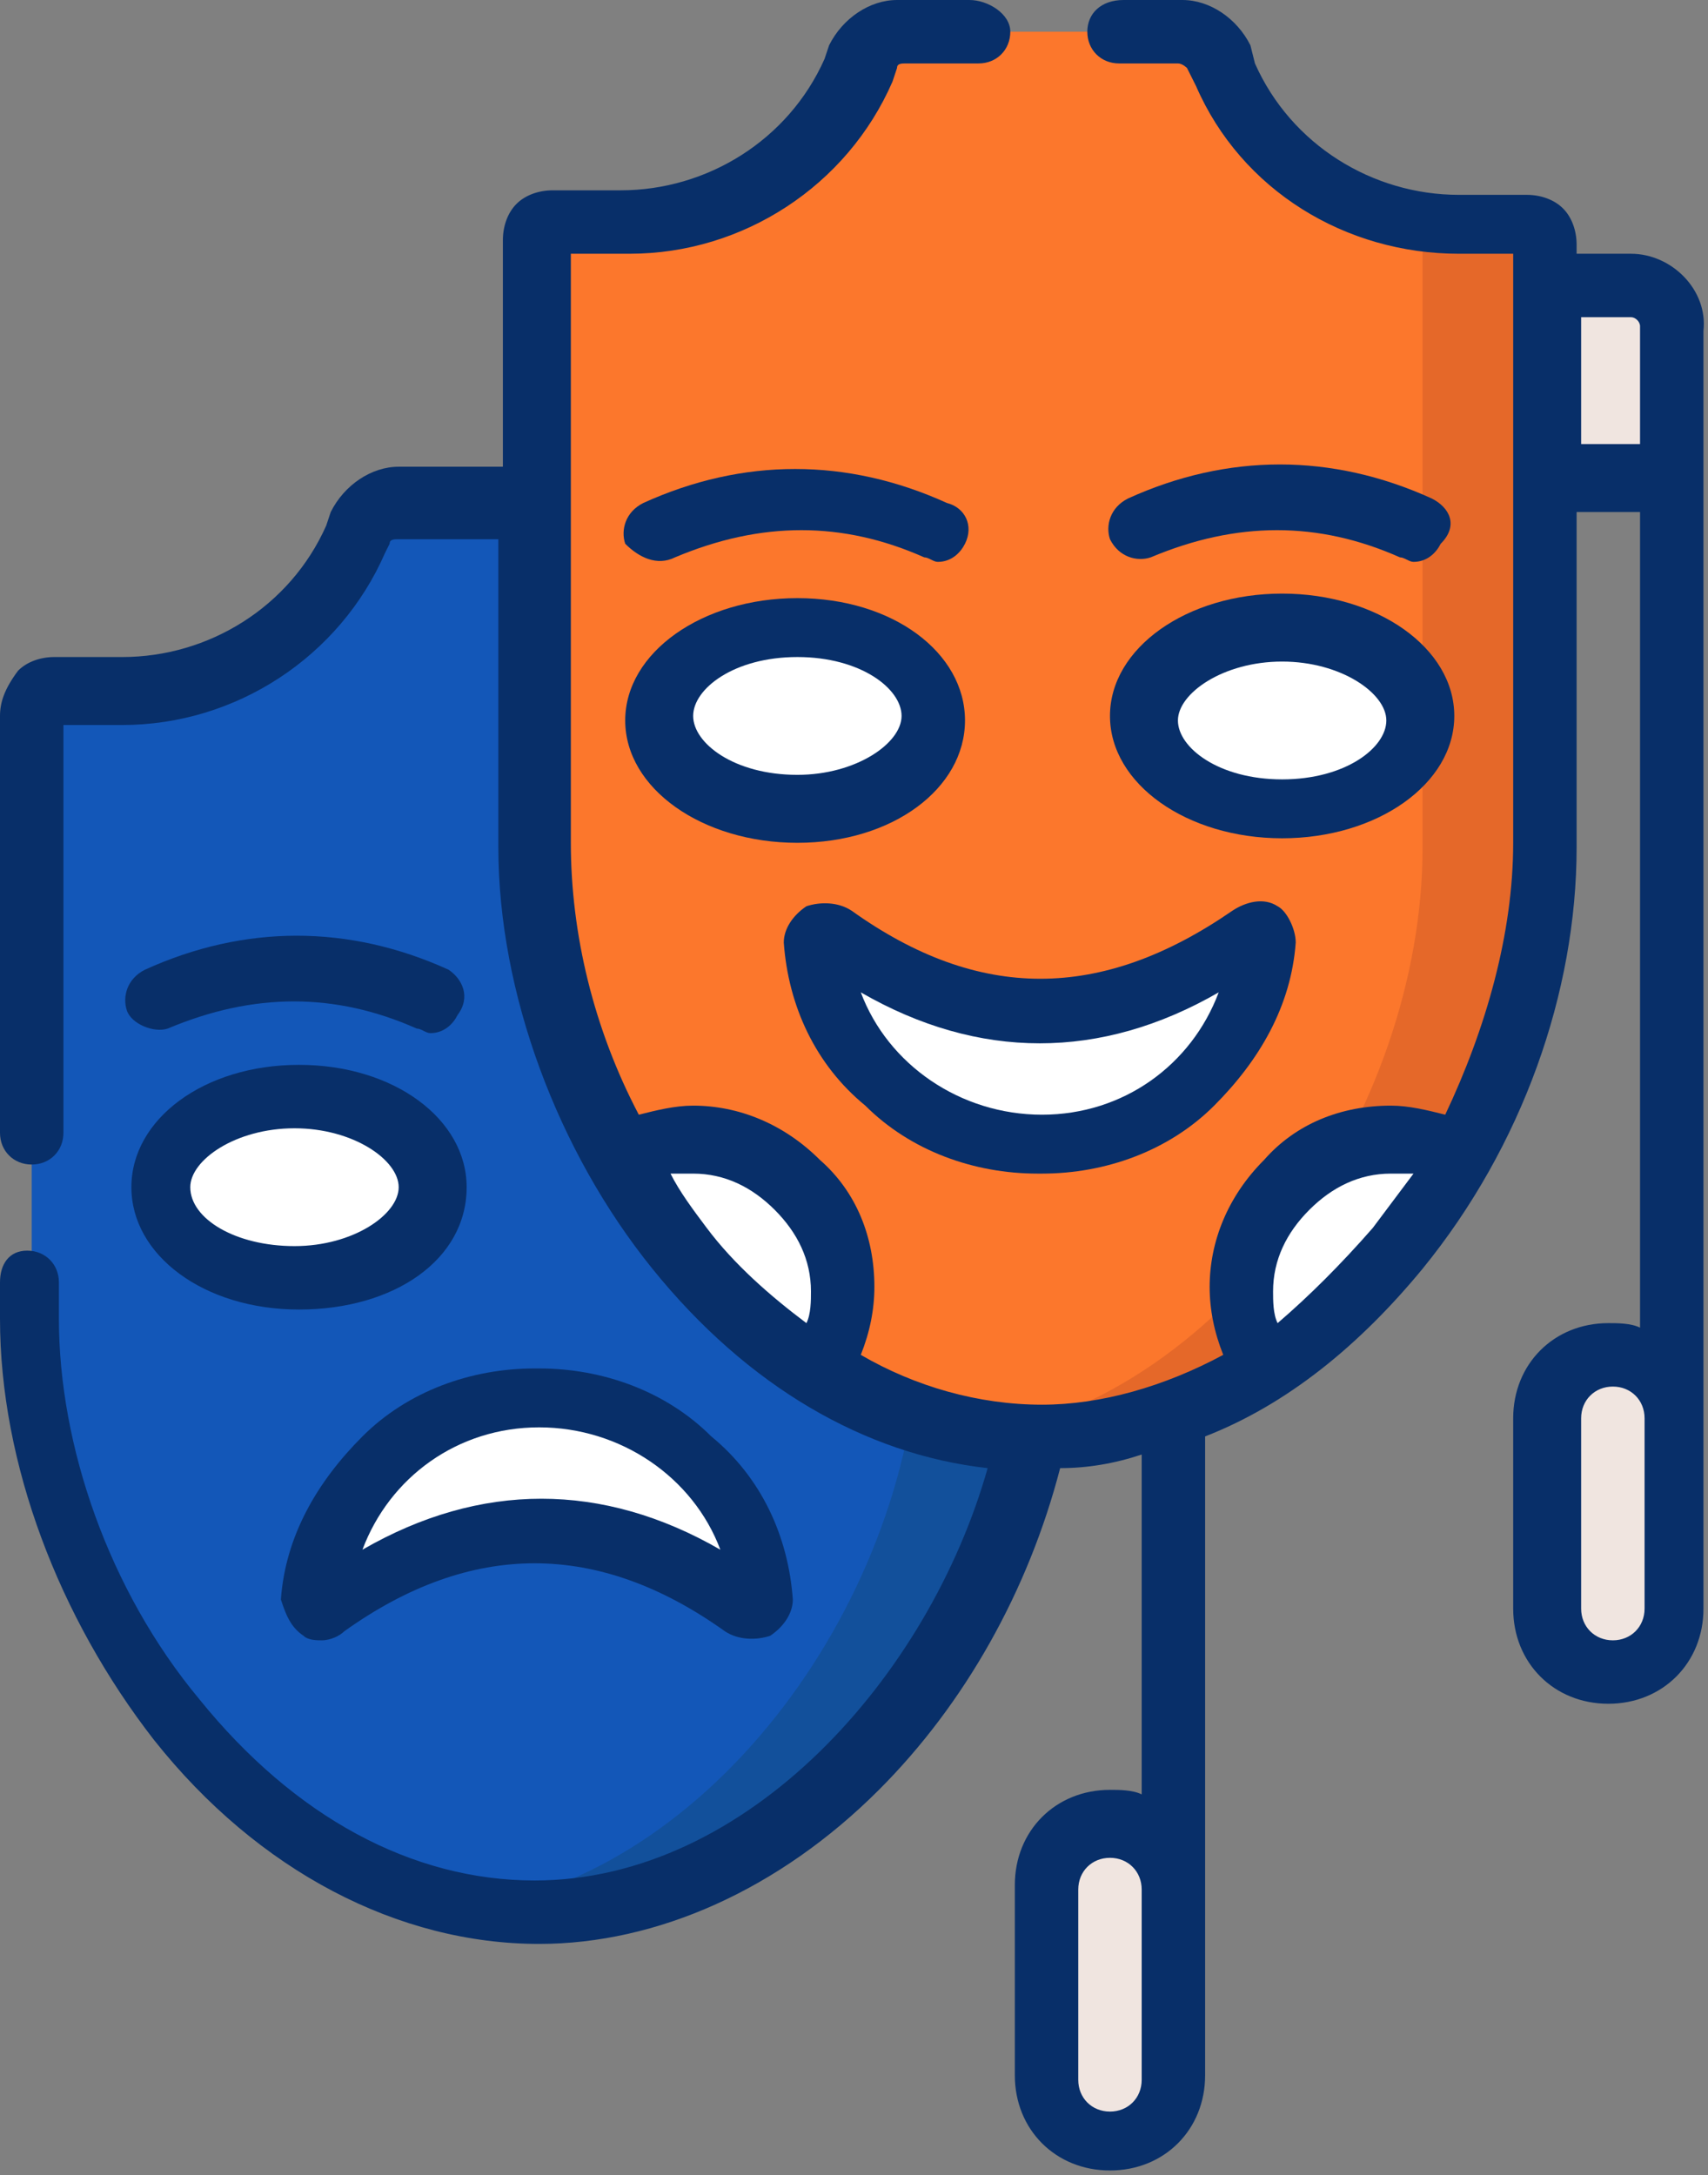<?xml version="1.0" encoding="utf-8"?>
<!-- Generator: Adobe Illustrator 24.3.0, SVG Export Plug-In . SVG Version: 6.00 Build 0)  -->
<svg version="1.1" id="Layer_1" xmlns="http://www.w3.org/2000/svg" xmlns:xlink="http://www.w3.org/1999/xlink" x="0px" y="0px"
	 width="37.7px" height="48px" viewBox="0 0 37.7 48" style="enable-background:new 0 0 37.7 48;" xml:space="preserve">
<rect x="0" y="0" width="37.7" height="48" fill="#808080" stroke="none"/>
<style type="text/css">
	.st0{fill:#1357B8;}
	.st1{fill:#12509B;}
	.st2{fill:#FFFFFF;}
	.st3{fill:#F0E5E0;}
	.st4{fill:#FC772C;}
	.st5{fill:#E56829;}
	.st6{fill:#B3E59F;}
	.st7{fill:#082F69;}
</style>
<g>
	<g>
		<path class="st0" d="M11.9,42.1c-6.2,0-11.2-6.9-11.2-13.1V15.8c0-0.3,0.2-0.5,0.5-0.5h1.5c2.2,0,4.3-1.3,5.2-3.4L8,11.7
			c0.2-0.3,0.5-0.6,0.9-0.6H15c0.4,0,0.7,0.2,0.9,0.6L16,12c0.9,2,2.9,3.3,5.1,3.3h1.5c0.3,0,0.5,0.2,0.5,0.5v13.3
			C23.1,35.2,18.1,42.1,11.9,42.1z"/>
		<path class="st1" d="M23.1,15.8v13.3c0,6.2-5,13.1-11.2,13.1c-0.5,0-0.9,0-1.4-0.1c5.5-0.9,9.8-7.2,9.8-13V15.8
			c0-0.3-0.2-0.5-0.5-0.5h-1.5c-2.2,0-4.2-1.3-5.1-3.3L13,11.7c-0.2-0.3-0.5-0.6-0.9-0.6H15c0.4,0,0.7,0.2,0.9,0.6L16,12
			c0.9,2,2.9,3.3,5.1,3.3h1.5C22.9,15.3,23.1,15.5,23.1,15.8L23.1,15.8z"/>
		<ellipse class="st2" cx="6.6" cy="26.2" rx="3" ry="2"/>
		<path class="st2" d="M16.5,35.4c0.1,0.1,0.3,0,0.3-0.2c-0.2-2.5-2.3-4.5-4.9-4.5h-0.1c-2.6,0-4.7,2-4.9,4.5c0,0.2,0.2,0.3,0.3,0.2
			C10.4,33.2,13.4,33.2,16.5,35.4L16.5,35.4z"/>
		<path class="st3" d="M24.5,47.3c-0.8,0-1.4-0.6-1.4-1.4v-4.2c0-0.8,0.6-1.4,1.4-1.4s1.4,0.6,1.4,1.4v4.2
			C25.9,46.7,25.3,47.3,24.5,47.3z"/>
		<path class="st4" d="M23,31.7c-6.2,0-11.2-6.9-11.2-13.1V5.4c0-0.3,0.2-0.5,0.5-0.5h1.5c2.2,0,4.3-1.3,5.2-3.4L19,1.3
			c0.2-0.3,0.5-0.6,0.9-0.6h6.2c0.4,0,0.7,0.2,0.9,0.6l0.2,0.4c0.9,2,2.9,3.3,5.1,3.3h1.5c0.3,0,0.5,0.2,0.5,0.5v13.3
			C34.2,24.8,29.2,31.7,23,31.7L23,31.7z"/>
		<path class="st5" d="M34.2,5.4v13.3c0,6.2-5,13.1-11.2,13.1c-0.5,0-0.9,0-1.4-0.1c5.5-0.9,9.8-7.2,9.8-13V5.2
			c0-0.1-0.1-0.3-0.2-0.4c0.3,0.1,0.7,0.1,1,0.1h1.5C34,4.9,34.2,5.1,34.2,5.4L34.2,5.4z"/>
		<ellipse class="st2" cx="28.3" cy="15.8" rx="3" ry="2"/>
		<path class="st2" d="M13.7,25.5c1.1,1.9,2.6,3.5,4.3,4.6c0.3-0.5,0.5-1.1,0.5-1.8c0-0.9-0.4-1.7-1-2.3c-0.6-0.6-1.4-1-2.3-1
			C14.7,25.2,14.2,25.3,13.7,25.5L13.7,25.5z"/>
		<ellipse class="st2" cx="17.6" cy="15.8" rx="3" ry="2"/>
		<path class="st2" d="M27.6,20.6c0.1-0.1,0.3,0,0.3,0.2c-0.2,2.5-2.3,4.5-4.9,4.5h-0.1c-2.6,0-4.7-2-4.9-4.5c0-0.2,0.2-0.3,0.3-0.2
			C21.4,22.8,24.5,22.8,27.6,20.6L27.6,20.6z"/>
		<path class="st6" d="M32.2,25.5c-1.1,1.9-2.6,3.5-4.3,4.6c-0.3-0.5-0.5-1.1-0.5-1.8c0-0.9,0.4-1.7,1-2.3c0.6-0.6,1.4-1,2.3-1
			C31.3,25.2,31.8,25.3,32.2,25.5L32.2,25.5z"/>
		<path class="st2" d="M32.2,25.5c-1.1,1.9-2.6,3.5-4.3,4.6c-0.3-0.5-0.5-1.1-0.5-1.8c0-0.1,0-0.1,0-0.2c0.8-0.9,1.5-1.8,2.1-2.9
			c0.4-0.1,0.8-0.2,1.2-0.2C31.3,25.2,31.8,25.3,32.2,25.5L32.2,25.5z"/>
		<g>
			<path class="st3" d="M37,10.5h-2.8V6.3H36c0.5,0,0.9,0.4,0.9,0.9V10.5z"/>
			<path class="st3" d="M35.6,36.9c-0.8,0-1.4-0.6-1.4-1.4v-4.2c0-0.8,0.6-1.4,1.4-1.4c0.8,0,1.4,0.6,1.4,1.4v4.2
				C37,36.3,36.4,36.9,35.6,36.9z"/>
		</g>
	</g>
	<g>
		<path class="st7" d="M10.3,26.2c0-1.5-1.6-2.7-3.7-2.7s-3.7,1.2-3.7,2.7c0,1.5,1.6,2.7,3.7,2.7S10.3,27.8,10.3,26.2z M4.2,26.2
			c0-0.6,1-1.3,2.3-1.3s2.3,0.7,2.3,1.3c0,0.6-1,1.3-2.3,1.3S4.2,26.9,4.2,26.2z"/>
		<path class="st7" d="M6.7,36.1c0.1,0.1,0.3,0.1,0.4,0.1c0.2,0,0.4-0.1,0.5-0.2c2.8-2,5.6-2,8.4,0c0.3,0.2,0.7,0.2,1,0.1
			c0.3-0.2,0.5-0.5,0.5-0.8c-0.1-1.4-0.7-2.7-1.8-3.6c-1-1-2.4-1.5-3.8-1.5h-0.1c-1.4,0-2.8,0.5-3.8,1.5s-1.7,2.2-1.8,3.6
			C6.3,35.6,6.4,35.9,6.7,36.1z M11.9,31.5L11.9,31.5c1.8,0,3.4,1.1,4,2.7c-2.6-1.5-5.3-1.5-7.9,0C8.6,32.6,10.1,31.5,11.9,31.5z"/>
		<path class="st7" d="M9.9,21.4c-2.2-1-4.5-1-6.7,0c-0.4,0.2-0.5,0.6-0.4,0.9s0.6,0.5,0.9,0.4c1.9-0.8,3.7-0.8,5.5,0
			c0.1,0,0.2,0.1,0.3,0.1c0.3,0,0.5-0.2,0.6-0.4C10.4,22,10.2,21.6,9.9,21.4z"/>
		<path class="st7" d="M28.3,13.1c-2.1,0-3.8,1.2-3.8,2.7s1.7,2.7,3.8,2.7s3.8-1.2,3.8-2.7S30.4,13.1,28.3,13.1z M28.3,17.2
			c-1.4,0-2.3-0.7-2.3-1.3s1-1.3,2.3-1.3s2.3,0.7,2.3,1.3S29.7,17.2,28.3,17.2z"/>
		<path class="st7" d="M17.6,18.6c2.1,0,3.7-1.2,3.7-2.7s-1.6-2.7-3.7-2.7s-3.8,1.2-3.8,2.7S15.5,18.6,17.6,18.6z M17.6,14.5
			c1.4,0,2.3,0.7,2.3,1.3s-1,1.3-2.3,1.3c-1.4,0-2.3-0.7-2.3-1.3S16.2,14.5,17.6,14.5z"/>
		<path class="st7" d="M18.8,20.1c-0.3-0.2-0.7-0.2-1-0.1c-0.3,0.2-0.5,0.5-0.5,0.8c0.1,1.4,0.7,2.7,1.8,3.6c1,1,2.4,1.5,3.8,1.5H23
			c1.4,0,2.8-0.5,3.8-1.5c1-1,1.7-2.2,1.8-3.6c0-0.3-0.2-0.7-0.4-0.8c-0.3-0.2-0.7-0.1-1,0.1l0,0C24.3,22.1,21.6,22.1,18.8,20.1
			L18.8,20.1z M23,24.6L23,24.6c-1.8,0-3.4-1.1-4-2.7c2.6,1.5,5.3,1.5,7.9,0C26.3,23.5,24.8,24.6,23,24.6z"/>
		<path class="st7" d="M31.6,11c-2.2-1-4.5-1-6.7,0c-0.4,0.2-0.5,0.6-0.4,0.9c0.2,0.4,0.6,0.5,0.9,0.4c1.9-0.8,3.7-0.8,5.5,0
			c0.1,0,0.2,0.1,0.3,0.1c0.3,0,0.5-0.2,0.6-0.4C32.2,11.6,32,11.2,31.6,11z"/>
		<path class="st7" d="M14.9,12.3c1.9-0.8,3.7-0.8,5.5,0c0.1,0,0.2,0.1,0.3,0.1c0.3,0,0.5-0.2,0.6-0.4c0.2-0.4,0-0.8-0.4-0.9
			c-2.2-1-4.5-1-6.7,0c-0.4,0.2-0.5,0.6-0.4,0.9C14.1,12.3,14.5,12.5,14.9,12.3L14.9,12.3z"/>
		<path class="st7" d="M36,5.6h-1.2V5.4c0-0.3-0.1-0.6-0.3-0.8c-0.2-0.2-0.5-0.3-0.8-0.3l0,0h-1.5c-1.9,0-3.7-1.1-4.5-2.9L27.6,1
			c-0.3-0.6-0.9-1-1.5-1h-1.3C24.3,0,24,0.3,24,0.7s0.3,0.7,0.7,0.7h1.3c0.1,0,0.2,0.1,0.2,0.1l0.2,0.4c1,2.3,3.3,3.7,5.8,3.7h0h1.2
			v13c0,2-0.6,4.1-1.5,6c-0.4-0.1-0.8-0.2-1.2-0.2c-1.1,0-2.1,0.4-2.8,1.2c-0.8,0.8-1.2,1.8-1.2,2.8c0,0.5,0.1,1,0.3,1.5
			c-1.3,0.7-2.7,1.1-4,1.1c-1.4,0-2.8-0.4-4-1.1c0.2-0.5,0.3-1,0.3-1.5c0-1.1-0.4-2.1-1.2-2.8c-0.8-0.8-1.8-1.2-2.8-1.2
			c-0.4,0-0.8,0.1-1.2,0.2c-1-1.9-1.5-4-1.5-6v-13h1.3h0c2.5,0,4.8-1.5,5.8-3.8l0.1-0.3c0-0.1,0.1-0.1,0.2-0.1h1.6
			c0.4,0,0.7-0.3,0.7-0.7S21.8,0,21.4,0h-1.6c-0.6,0-1.2,0.4-1.5,1l-0.1,0.3c-0.8,1.8-2.6,2.9-4.5,2.9h0h-1.5l0,0
			c-0.3,0-0.6,0.1-0.8,0.3c-0.2,0.2-0.3,0.5-0.3,0.8v5H8.8c-0.6,0-1.2,0.4-1.5,1l-0.1,0.3c-0.8,1.8-2.6,2.9-4.5,2.9H1.2l0,0
			c-0.3,0-0.6,0.1-0.8,0.3C0.1,15.2,0,15.5,0,15.8V25c0,0.4,0.3,0.7,0.7,0.7s0.7-0.3,0.7-0.7v-9h1.3h0c2.5,0,4.8-1.5,5.8-3.8L8.6,12
			c0-0.1,0.1-0.1,0.2-0.1h2.2v6.8c0,3.2,1.3,6.7,3.4,9.3c2.1,2.6,4.7,4.1,7.4,4.4c-1.3,4.6-5.3,9.1-10,9.1c-2.7,0-5.3-1.4-7.4-4
			c-2-2.4-3.1-5.6-3.1-8.4v-0.8c0-0.4-0.3-0.7-0.7-0.7S0,27.9,0,28.3v0.8c0,3.2,1.3,6.6,3.4,9.3c2.3,2.9,5.4,4.5,8.5,4.5
			c2.6,0,5.3-1.2,7.5-3.4c1.9-1.9,3.3-4.4,4-7.1c0.6,0,1.2-0.1,1.8-0.3v7.5c-0.2-0.1-0.5-0.1-0.7-0.1c-1.2,0-2.1,0.9-2.1,2.1v4.2
			c0,1.2,0.9,2.1,2.1,2.1c1.2,0,2.1-0.9,2.1-2.1V31.7c1.8-0.7,3.4-2,4.8-3.7c2.2-2.7,3.4-6.1,3.4-9.3v-7.4h1.4v18
			c-0.2-0.1-0.5-0.1-0.7-0.1c-1.2,0-2.1,0.9-2.1,2.1v4.2c0,1.2,0.9,2.1,2.1,2.1c1.2,0,2.1-0.9,2.1-2.1V7.3C37.7,6.4,36.9,5.6,36,5.6
			L36,5.6z M25.2,45.9c0,0.4-0.3,0.7-0.7,0.7c-0.4,0-0.7-0.3-0.7-0.7v-4.2c0-0.4,0.3-0.7,0.7-0.7c0.4,0,0.7,0.3,0.7,0.7V45.9z
			 M15.6,27.1c-0.3-0.4-0.6-0.8-0.8-1.2c0.2,0,0.3,0,0.5,0c0.7,0,1.3,0.3,1.8,0.8c0.5,0.5,0.8,1.1,0.8,1.8c0,0.2,0,0.5-0.1,0.7
			C17,28.6,16.2,27.9,15.6,27.1L15.6,27.1z M30.3,27.1c-0.7,0.8-1.4,1.5-2.1,2.1c-0.1-0.2-0.1-0.5-0.1-0.7c0-0.7,0.3-1.3,0.8-1.8
			c0.5-0.5,1.1-0.8,1.8-0.8c0.2,0,0.3,0,0.5,0C30.9,26.3,30.6,26.7,30.3,27.1L30.3,27.1z M34.9,9.8V7H36c0.1,0,0.2,0.1,0.2,0.2v2.6
			H34.9z M36.3,35.5c0,0.4-0.3,0.7-0.7,0.7c-0.4,0-0.7-0.3-0.7-0.7v-4.2c0-0.4,0.3-0.7,0.7-0.7c0.4,0,0.7,0.3,0.7,0.7V35.5z"/>
	</g>
</g>
</svg>
